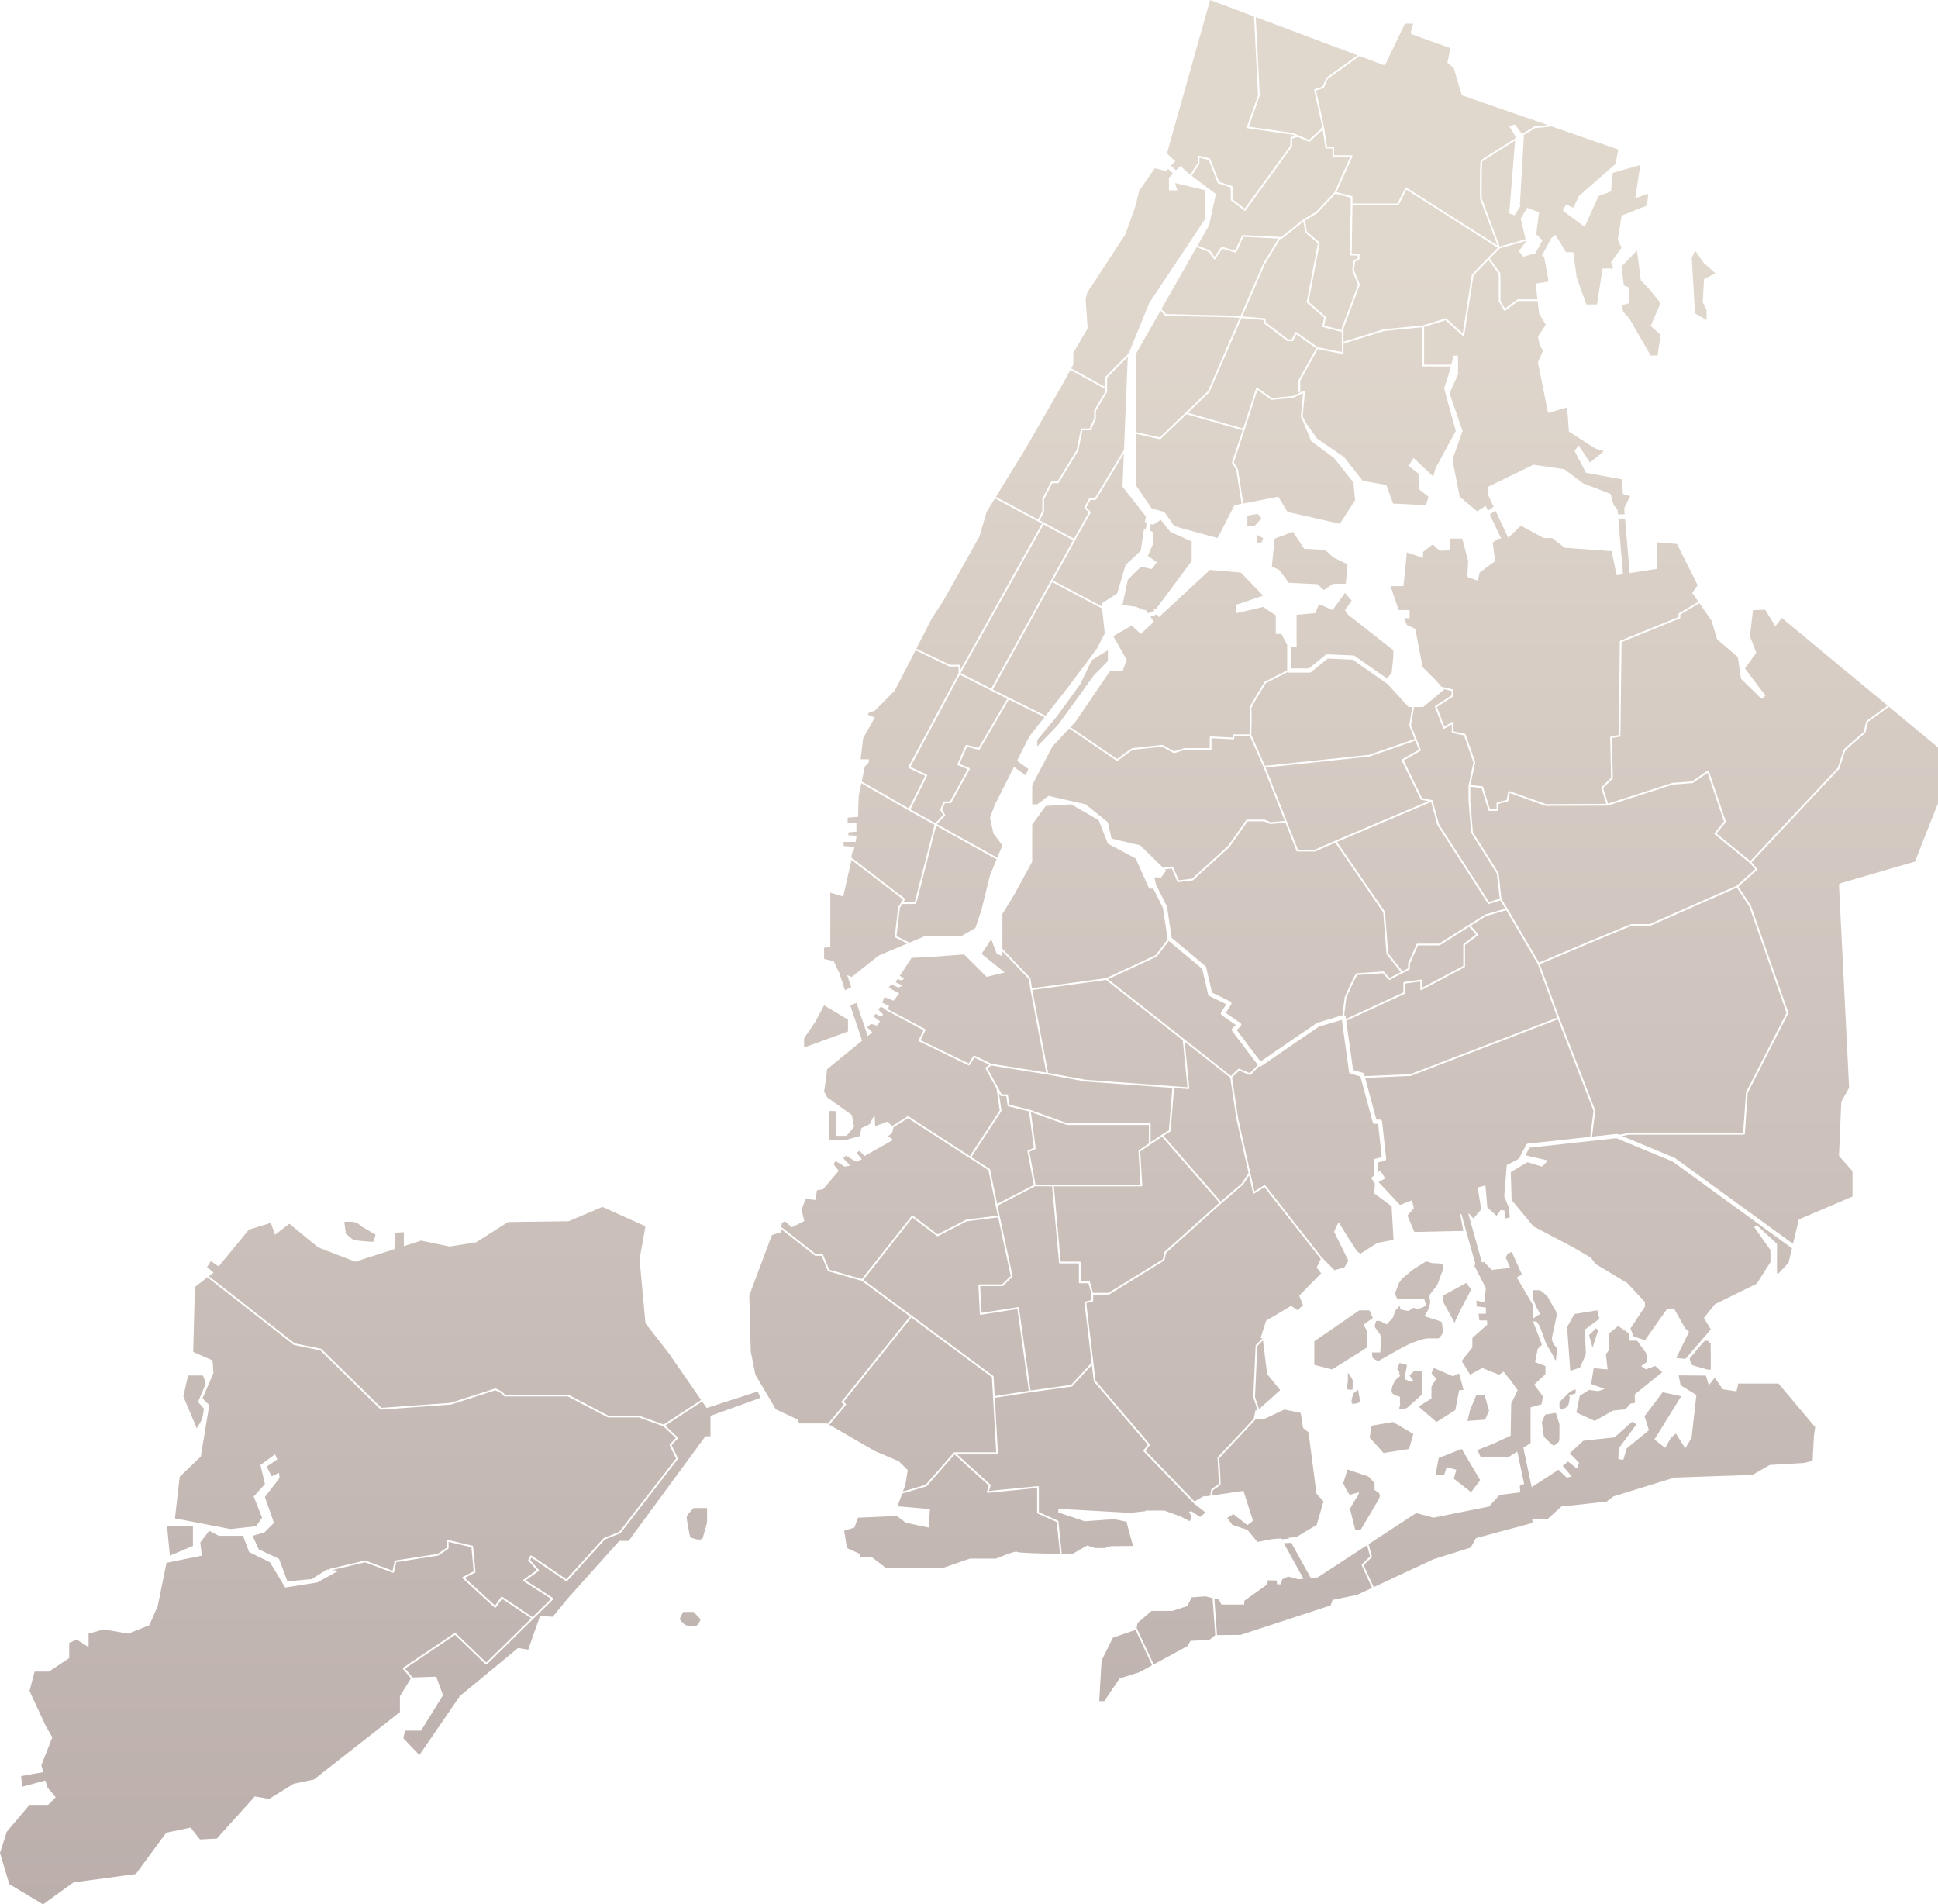 <svg width="747" height="734" viewBox="0 0 747 734" fill="none" xmlns="http://www.w3.org/2000/svg">
<path d="M84.339 591.946H93.662L96.048 598.23L104.069 602.131L109.924 611.882L122.283 609.931L130.523 605.38L128.014 605.142L140.72 602.141L151.431 606.155C151.522 606.191 151.625 606.184 151.711 606.136C151.797 606.09 151.859 606.009 151.881 605.913L152.732 602.088L168.867 599.572C168.917 599.563 168.965 599.545 169.006 599.517L172.76 596.966C172.853 596.901 172.907 596.798 172.907 596.686V594.264L181.712 596.358L182.568 605.644L178.418 607.788C178.32 607.838 178.253 607.934 178.238 608.044C178.224 608.154 178.264 608.264 178.346 608.338L190.655 619.592C190.727 619.656 190.823 619.687 190.918 619.678C191.014 619.666 191.102 619.615 191.157 619.536L193.519 616.205L204.775 623.742L187.428 640.775L175.656 629.45C175.542 629.341 175.365 629.326 175.233 629.414L155.419 642.768C155.34 642.823 155.285 642.906 155.273 643.002C155.259 643.097 155.288 643.193 155.35 643.267L158.273 646.698L158.313 647.012L154.16 653.707H154.155V659.884L120.982 685.889L113.178 687.515L103.747 693.365L98.218 692.39L83.583 708.644L77.078 708.969L73.501 704.418L64.07 706.367L52.361 722.295L28.294 725.544L16.585 733.997L3.575 726.194L-0.002 714.167L2.601 706.039L11.381 695.638H18.537L21.463 692.713L18.212 688.812L17.52 686.244L8.575 688.65L8.146 684.552L16.659 683.045L15.937 680.359L20.164 669.633L17.561 665.082L11.381 651.756L13.334 644.278H18.862L26.669 639.077V633.227L29.595 631.926L34.148 634.853V629.651L40.002 628.025L49.434 629.651L57.562 626.401L60.815 618.924L64.176 602.346L77.834 599.584L77.184 594.546L80.652 589.995L84.339 591.946ZM293.126 538.764L273.851 545.712V553.582H271.897L242.301 593.891H238.725L219.211 615.67L213.031 623.147L208.153 622.822L203.601 635.826L199.698 635.176L177.257 653.705L161.646 676.46L155.467 669.958L156.117 667.034H162.297L170.752 653.382L168.151 646.23L158.94 646.543L158.936 646.513C158.926 646.446 158.9 646.385 158.856 646.335L156.115 643.114L175.389 630.125L187.2 641.488C187.332 641.617 187.54 641.615 187.672 641.488L213.189 616.433C213.261 616.361 213.297 616.261 213.287 616.158C213.278 616.058 213.221 615.964 213.135 615.909L202.594 609.125L207.596 605.515C207.675 605.46 207.725 605.374 207.734 605.278C207.744 605.185 207.713 605.089 207.651 605.018L204.35 601.287L204.825 600.335L218.166 609.42C218.305 609.515 218.494 609.491 218.606 609.367L233.114 593.372L239.045 591C239.1 590.976 239.15 590.94 239.186 590.893L261.251 562.387C261.33 562.286 261.342 562.147 261.287 562.032L258.838 556.992L261.229 554.462C261.289 554.397 261.324 554.309 261.321 554.221C261.319 554.13 261.28 554.046 261.216 553.983L256.424 549.477L270.63 540.155L272.376 542.685L272.384 542.681L292.059 536.332L293.126 538.764ZM444.085 641.84L439.145 644.524L431.501 646.964L425.646 655.658H423.694L424.602 639.975L428.979 631.198L437.717 628.21L444.085 641.84ZM467.38 615.949L468.419 630.223H468.414L466.139 632.091L458.901 632.416L457.682 634.448L444.679 641.517L438.123 627.482L438.494 625.51L443.86 620.878H451.908L457.682 619.008L459.309 615.675L464.648 615.271L467.38 615.949ZM505.25 608.219L507.93 607.956L526.931 595.553L528.098 599.886L524.938 602.935C524.835 603.035 524.806 603.19 524.866 603.319L524.871 603.314L528.89 612.014L523.141 614.697L513.629 616.648L512.896 618.762L478.177 630.14L469.101 630.216L468.076 616.12L469.883 616.569L470.777 618.439H479.558L479.639 616.976L488.501 610.637L488.663 609.092L492.077 609.173L492.24 610.637H493.623L494.273 608.688L496.549 607.631L500.451 608.688L502.43 608.494L494.85 594.802L497.726 594.623L505.25 608.219ZM268.64 622.66C269.291 623.347 269.963 624.04 270.051 624.063C269.984 624.207 269.529 625.849 268.599 626.469C267.584 627.143 265.785 626.694 264.658 626.469C263.536 626.244 261.964 624.004 261.957 623.994L263.309 621.294H267.361L268.64 622.66ZM270.062 624.061C270.062 624.066 270.053 624.066 270.053 624.066C270.058 624.054 270.062 624.049 270.062 624.061ZM113.218 518.335C113.261 518.366 113.309 518.39 113.359 518.399L123.47 520.48L146.664 543.216C146.733 543.283 146.829 543.319 146.925 543.312L173.795 541.36C173.821 541.36 173.848 541.355 173.874 541.346L190.999 535.839L193.08 536.948L194.245 538.113C194.31 538.175 194.396 538.211 194.484 538.211H218.868L234.257 546.274C234.305 546.298 234.357 546.312 234.412 546.312H246.212L255.698 549.72L260.505 554.242L258.184 556.697C258.088 556.8 258.064 556.951 258.126 557.078L260.586 562.14L238.704 590.407L232.785 592.774C232.737 592.794 232.695 592.822 232.661 592.86L218.299 608.695L204.883 599.558C204.802 599.503 204.701 599.486 204.607 599.51C204.512 599.534 204.433 599.599 204.39 599.685L203.639 601.185C203.577 601.309 203.596 601.457 203.687 601.56L206.892 605.183L201.791 608.864C201.7 608.929 201.648 609.034 201.65 609.146C201.655 609.259 201.712 609.362 201.806 609.422L212.409 616.244L205.268 623.258L193.621 615.46C193.468 615.36 193.262 615.398 193.157 615.546L190.827 618.834L179.159 608.166L183.082 606.139C183.204 606.076 183.277 605.945 183.265 605.809L182.364 596.058C182.35 595.914 182.247 595.794 182.106 595.761L172.648 593.511C172.548 593.487 172.443 593.511 172.361 593.575C172.28 593.64 172.232 593.738 172.232 593.841V596.512L168.689 598.92L152.401 601.459C152.265 601.481 152.155 601.583 152.124 601.72L151.309 605.391L140.865 601.476C140.803 601.452 140.734 601.45 140.669 601.464L126.894 604.716C126.75 604.749 126.652 604.874 126.638 605.013L125.975 604.95L120.12 608.635L110.797 609.503L107.546 600.835L99.739 597.15L97.353 591.949L101.906 590.648L105.593 586.964L102.124 576.994L107.761 569.627L107.543 567.676L104.725 568.977L102.772 565.292L106.893 562.475L106.023 560.523L100.388 564.642L102.122 572.009L97.787 576.776L101.038 585.012L98.652 588.262L98.655 588.257L88.898 589.34L67.434 585.223L69.275 569.188L77.405 561.385L80.656 541.554L78.054 538.955L82.281 529.203L81.956 524.327L74.475 521.078L75.125 496.049L79.975 492.305L113.218 518.335ZM614.214 428.133L612.932 438.164L588.902 440.794C588.632 440.823 588.394 440.986 588.268 441.228L585.476 446.601L580.777 449.08L579.801 461.107L581.507 465.252L581.995 469.152L580.287 469.64L579.88 466.551L578.416 466.388L576.87 468.583L573.294 465.412L572.562 456.88L569.552 457.693L570.935 466.144L567.925 469.638L566.217 467.768L565.951 467.779L571.215 486.594L571.961 486.35L574.997 489.439L582.153 488.682L580.418 484.781L581.069 483.265L582.696 482.507L586.598 491.175L584.646 492.366L590.909 503.031V508.208L593.61 506.407L592.259 503.933L590.907 500.668V497.292H593.607C593.607 497.292 596.421 499.429 596.534 499.767C596.647 500.106 598.9 503.93 599.688 505.317C600.477 506.704 599.462 509.22 599.237 510.783C599.01 512.347 598.223 514.622 598.223 515.86C598.223 517.099 598.788 518.11 599.8 519.236C600.814 520.36 599.8 521.714 599.8 523.512C599.8 525.31 599.123 523.512 598.561 522.386C598 521.266 596.098 518.245 596.084 518.223C596.084 518.223 593.832 512.034 593.607 511.472C593.38 510.909 592.256 509.334 592.256 509.334H590.904L592.256 512.823L594.333 518.287L592.706 519.913L591.689 524.984L595.701 526.503V529.646L591.366 533.655L594.726 538.206L594.185 541.24L589.957 542.432V556.192L587.167 557.967L590.393 573.199L600.732 566.473L603.862 569.52L605.814 569.072L602.359 564.966L604.394 563.3L607.848 566.062L608.661 563.825L605.085 560.088L610.288 555.294L622.322 553.993L629.071 547.979L630.779 548.954L623.949 558.218L623.786 562.443L625.738 562.606L626.959 558.3L635.579 551.231L633.87 545.867L640.863 536.604L648.02 538.148L637.693 554.809L641.84 558.058L644.036 554.158L645.988 552.532L649.565 558.221L652.005 554.239L653.876 537.661L647.777 533.921L647.046 530.103L657.534 530.184L658.673 533.921L660.95 530.996L664.039 535.466L669.324 536.278L670.032 533.271V533.264H685.533L699.658 550.066L699.165 553.579L698.677 562.843L697.728 563.199V563.262L695.124 563.904V563.873L682.169 564.632L675.502 568.45L645.419 569.507L621.92 576.74L619.238 578.773L601.838 580.644L596.472 585.519H590.617L590.698 586.982L568.908 592.834L566.875 596.49L552.565 600.959L529.492 611.725L525.576 603.247L528.705 600.225C528.794 600.139 528.828 600.012 528.797 599.895L527.521 595.158L545.897 583.163L552.565 584.952L573.949 580.646L578.014 576.177L585.98 575.2L585.818 572.599L587.479 571.953L584.832 559.447L581.619 561.492H570.669L569.478 558.893L575.657 556.4L582.271 553.366L582.487 541.014L584.98 535.812L582.162 531.912L579.56 528.662L577.825 529.855L571.32 527.257L566.657 529.855L563.405 524.547L567.525 519.347V515.661L573.27 510.568L573.162 508.942H570.236L569.911 506.341H572.729V503.956L569.26 503.523L569.042 501.247L572.078 502.005L572.729 496.479L568.176 487.593L568.75 487.404L563.293 467.903L562.81 467.928L564.03 474.43L545.166 474.836L542.481 468.497L545.003 465.651L544.189 462.646L539.637 464.435L531.345 455.577L533.947 454.195L531.995 451.187L531.155 451.852V448.035L533.677 447.428C534.074 447.332 534.337 446.956 534.294 446.55L532.723 432.248C532.677 431.837 532.328 431.524 531.914 431.523H530.531L526.195 415.442L543.648 414.699C543.687 414.699 543.723 414.692 543.757 414.678L600.52 392.857L614.214 428.133ZM381.135 572.565L380.409 574.949C380.376 575.057 380.4 575.177 380.472 575.263C380.543 575.351 380.653 575.397 380.766 575.385L399.76 573.508V583.037C399.76 583.171 399.836 583.291 399.958 583.346L407.322 586.641C407.617 589.517 408.178 595.012 408.568 598.879C402.334 598.788 392.211 598.573 391.984 598.123C391.659 597.473 383.934 600.723 383.934 600.723H373.852L363.038 604.46H341.654L336.125 600.234H331.328L331.491 598.934L326.45 596.659L325.393 589.995L329.295 588.775L330.759 584.957L345.719 584.307L349.136 586.908L357.997 588.778L358.439 581.631L345.943 580.562L347.729 575.672L357.073 572.896C357.133 572.879 357.188 572.843 357.231 572.795L367.926 560.564L381.135 572.565ZM74.37 595.847L65.48 599.584L64.395 588.262H74.37V595.847ZM421.596 532.326C421.603 532.393 421.632 532.456 421.675 532.506L442.438 556.829L440.803 558.977C440.702 559.11 440.714 559.296 440.829 559.416L460.081 579.333C460.098 579.349 460.119 579.359 460.138 579.373L460.2 579.486L464.646 582.953L462.586 584.687L459.334 582.521L458.251 582.628L459.334 584.687L458.576 586.312L454.781 584.361L448.709 582.195H441.551L441.501 582.439L435.728 583.09L407.921 581.545V582.927L418.084 586.339L429.386 585.526L434.183 586.502L436.704 595.847L428.168 595.928L428.16 595.931L425.883 596.662H422.062L419.055 595.687L413.363 598.937C413.353 598.936 411.664 598.924 409.243 598.891C408.781 594.288 408.084 587.49 407.969 586.38C407.957 586.26 407.88 586.158 407.77 586.107L400.428 582.821V573.137C400.428 573.041 400.389 572.95 400.317 572.886C400.246 572.821 400.152 572.79 400.057 572.8L381.197 574.663L381.838 572.559C381.876 572.432 381.838 572.297 381.742 572.209L368.766 560.418H384.328C384.421 560.418 384.511 560.38 384.575 560.313C384.637 560.247 384.671 560.155 384.666 560.062L383.445 538.764L396.989 536.671L413.083 534.421C413.16 534.411 413.232 534.373 413.284 534.315L420.852 526.085L421.596 532.326ZM501.344 544.566L502.239 550.337L504.354 552.044L507.445 575.693L510.127 578.701L507.524 587.721L499.639 592.435L496.655 592.686L496.856 593.049L493.98 593.229L493.812 592.925L489.963 593.247L484.679 594.304L480.857 589.672L475.003 587.721L473.051 585.038L475.41 583.574L480.776 587.8L482.97 586.174L479.312 574.634L467.146 576.387L467.536 574.35C470.295 572.554 470.405 572.223 470.44 572.113C470.55 571.786 470.252 566.47 469.979 562.003L484.243 546.771L487.114 547.003L495.083 543.266L501.344 544.566ZM272.543 586.188C272.543 587.539 271.417 590.464 270.967 592.489C270.515 594.515 266.012 592.489 266.012 592.489C266.003 592.443 264.661 585.735 264.66 584.838H264.662C264.662 583.941 267.338 581.261 267.363 581.236H272.543V586.188ZM527.424 569.084C527.449 569.109 529.674 571.334 529.787 571.671C529.9 572.008 529.787 574.259 529.787 574.259L531.477 575.385C531.486 575.396 532.258 576.293 531.477 577.747C530.689 579.211 524.497 589.562 524.497 589.562H522.358L521.119 584.612C521.109 584.576 520.333 581.685 520.444 581.349C520.556 581.013 523.566 576.111 523.598 576.06L523.823 575.16L520.22 576.174L518.868 574.036L517.741 571.674L519.431 566.385L527.424 569.084ZM482.967 459.781C482.991 459.886 483.065 459.974 483.165 460.018C483.265 460.061 483.38 460.051 483.474 459.994L487.381 457.566L509.09 485.243L507.487 488.555L509.233 490.769L500.778 499.382L502.243 503.038L500.128 504.989L497.69 503.282L487.998 509.064L485.897 515.676L486.642 515.786L484.067 518.436C484.01 518.495 483.977 518.574 483.972 518.655L483.072 538.46C483.07 538.501 483.077 538.544 483.089 538.582L484.759 543.591L483.909 543.582L483.28 546.695L483.386 546.705L469.388 561.652C469.323 561.719 469.292 561.81 469.297 561.903C469.524 565.591 469.835 571.186 469.797 571.892C469.555 572.167 468.213 573.109 467.048 573.864C466.969 573.914 466.916 573.993 466.899 574.084L466.438 576.492L464.647 576.75L464.655 576.743L464.162 576.552L460.396 578.673L441.524 559.148L443.149 557.016C443.245 556.889 443.24 556.715 443.138 556.593L422.264 532.14L418.708 502.269L421.122 501.666C421.273 501.628 421.378 501.493 421.378 501.338V498.976H427.345C427.407 498.976 427.469 498.959 427.521 498.926L448.688 485.872C448.764 485.827 448.82 485.75 448.839 485.661L449.489 482.84L469.895 464.573L470.744 463.839L479.125 456.586C479.149 456.567 479.17 456.543 479.187 456.517L481.46 453.045L482.967 459.781ZM570.538 570.492L567.041 575.124L560.373 569.923L561.349 566.509L557.641 565.454L556.621 568.541H553.301L554.521 561.958L563.409 558.465L570.538 570.492ZM314.103 483.949C314.162 483.995 314.234 484.02 314.311 484.021H316.675L319.064 489.776C319.105 489.872 319.186 489.944 319.284 489.973L332.173 493.669L382.321 530.783L383.979 559.751H367.88C367.873 559.751 367.866 559.753 367.858 559.753C367.846 559.753 367.834 559.755 367.822 559.758C367.813 559.76 367.803 559.765 367.794 559.768C367.782 559.77 367.773 559.775 367.761 559.779C367.751 559.784 367.744 559.789 367.734 559.794C367.722 559.801 367.713 559.806 367.703 559.813C367.694 559.818 367.686 559.825 367.679 559.832C367.669 559.839 367.659 559.847 367.652 559.856C367.648 559.859 367.644 559.862 367.644 559.863L356.786 572.278L348.016 574.885L348.982 572.238L349.882 566.611L346.504 563.234L337.262 559.279L319.672 549.134L326.048 541.508C326.105 541.436 326.135 541.348 326.125 541.257C326.118 541.166 326.072 541.085 326 541.027L325.139 540.339L351.047 508.084C351.164 507.938 351.14 507.725 350.994 507.607C350.851 507.493 350.638 507.514 350.521 507.66L324.402 540.179C324.347 540.248 324.32 540.339 324.33 540.428C324.34 540.518 324.386 540.599 324.455 540.654L325.312 541.339L319.081 548.789L319.084 548.797L318.811 548.639H307.997L307.59 547.176L299.054 543.194L295.724 537.565L294.379 535.291L291.169 529.865L289.379 520.927L288.81 499.311L297.509 476.067L300.923 474.929L301.085 473.717L314.103 483.949ZM544.762 552.694L543.137 558.464L533.3 560.007L527.931 554.076L528.663 549.523L536.957 548.062L544.762 552.694ZM601.053 548.828C601.165 549.167 601.053 552.654 601.053 554.342C601.053 556.03 600.488 555.917 599.701 556.704C598.912 557.491 598.125 556.704 598.125 556.704L595.084 553.78L594.297 548.153L595.591 545.229V545.227L599.701 544.553C599.715 544.597 600.941 548.493 601.053 548.828ZM78.224 530.15C78.236 530.179 79.238 532.519 79.238 533.189C79.237 533.864 76.326 540.303 76.312 540.334C76.312 540.334 78.114 542.304 78.451 542.754C78.788 543.203 78.001 546.467 77.889 546.917L77.887 546.915C77.774 547.363 75.881 550.482 75.86 550.516L70.681 538.251L72.482 530.15H78.224ZM248.798 472.644L246.523 485.321L248.798 510.028L257.904 521.73L270.242 539.598L255.832 549.053L246.384 545.659C246.346 545.647 246.308 545.641 246.27 545.641H234.494L219.105 537.577C219.055 537.553 219.002 537.539 218.947 537.539H194.621L193.519 536.437C193.497 536.413 193.468 536.391 193.439 536.377L191.188 535.177C191.107 535.134 191.011 535.124 190.925 535.152L173.701 540.69L147.025 542.628L123.869 519.93C123.824 519.887 123.766 519.854 123.702 519.842L113.572 517.756L80.527 491.881L82.283 490.525L82.317 490.484L79.798 488.342L81.303 486.067L84.276 488.105L95.942 473.946L104.397 471.345L106.023 475.896L111.553 471.67L122.61 480.771L136.92 486.297L152.017 481.462L152.256 475.116L155.672 474.946L155.662 480.293L162.287 478.17L173.29 480.446L183.527 478.82L195.817 471.018L219.204 470.692L232.211 465.166L248.798 472.644ZM560.047 530.427L562.405 529.37L564.114 535.709L562.405 535.872L560.941 543.512L553.707 548.062L546.795 542.13L551.755 539.04V534.49L553.625 531.321L551.755 529.37L552.649 527.259L560.047 530.427ZM573.952 543.756L572.406 547.168L565.657 547.656L566.634 543.431L569.073 537.661H572.244L573.952 543.756ZM628.021 514.012L627.858 516.721H631.03L634.526 521.57L634.933 524.82L632.574 526.527L634.444 527.8L637.94 526.446L640.706 528.883L630.136 537.417V540.748L628.428 540.992L626.557 543.188L621.76 543.675L614.686 547.656L607.613 544.407L608.912 537.986L612.491 535.71L616.068 536.197L618.509 535.304L613.305 533.434L614.281 527.341L619.647 527.8L618.997 522.003L620.214 520.27V513.931L623.712 511.088L628.021 514.012ZM542.322 526.1C542.317 526.134 541.834 529.031 541.499 530.263C541.162 531.501 541.612 531.613 542.322 531.95C543.033 532.287 543.752 532.849 544.427 532.336C545.091 531.83 544.557 531.838 544.54 531.838L543.301 530.15C543.305 530.145 545.103 528.237 545.439 528.237C545.777 528.237 547.128 528.462 547.578 528.462C548.022 528.462 548.161 529.01 548.164 529.023C548.164 529.023 548.366 531.726 548.141 532.336C547.916 532.947 548.253 537.015 548.141 537.353H548.143C548.028 537.694 542.738 542.192 542.575 542.417C542.412 542.642 541.726 542.979 540.149 543.249C538.573 543.519 539.81 542.079 539.669 541.065C539.528 540.054 539.669 538.356 539.669 538.356C539.669 538.356 536.884 537.689 536.547 536.79C536.21 535.891 536.547 535.217 536.547 534.765C536.547 534.312 537.562 531.951 538.573 531.276C539.585 530.6 539.922 530.037 539.473 529.7C539.023 529.363 539.473 529.026 539.473 529.026L538.573 527.675L539.473 525.312L542.322 526.1ZM607.243 535.552C607.468 535.665 607.243 537.128 607.243 537.128C607.243 537.128 606.344 537.24 605.104 537.802V537.8C603.865 538.362 605.104 538.137 605.104 538.137C605.103 538.152 604.766 541.063 604.542 541.4C604.317 541.738 603.755 542.527 602.628 543.089C601.513 543.647 601.11 542.55 601.102 542.527V540.389L605.104 536.451C605.122 536.442 607.019 535.44 607.243 535.552ZM488.417 529.614L493.457 535.791L485.304 543.104L483.744 538.431L484.637 518.815L486.804 516.585L488.417 529.614ZM523.483 535.65C523.492 535.697 524.158 539.385 524.158 540.055C524.158 540.729 522.584 541.066 521.517 541.066V541.068C520.453 541.068 521.119 538.931 521.395 537.917C521.572 537.267 521.522 537.173 521.462 537.189L523.483 535.65ZM389.592 491.778L386.224 495.042H377.467L377.465 495.045C377.374 495.045 377.285 495.083 377.221 495.149C377.156 495.216 377.122 495.305 377.127 495.398L377.689 506.427C377.694 506.522 377.739 506.611 377.813 506.671C377.888 506.731 377.983 506.756 378.079 506.742L392.149 504.545L396.559 536.057L383.41 538.087L382.979 530.581C382.972 530.481 382.924 530.389 382.843 530.329L332.8 493.292L351.743 469.293L361.162 476.407C361.267 476.486 361.407 476.498 361.521 476.438L372.612 470.729L384.742 469.198L389.592 491.778ZM521.395 537.24C521.395 537.24 521.428 537.197 521.462 537.188L521.395 537.24ZM408.2 486.63C408.217 486.802 408.363 486.936 408.538 486.936H415.856V494.251C415.857 494.437 416.007 494.588 416.193 494.588H419.541L420.696 498.687V501.077L418.251 501.689C418.086 501.733 417.979 501.89 417.998 502.058L420.751 525.202L412.875 533.771L412.873 533.763L397.229 535.951L392.771 504.104C392.757 504.014 392.709 503.935 392.638 503.88C392.564 503.827 392.475 503.803 392.384 503.817L378.343 506.011L377.816 495.712H386.355C386.441 495.712 386.528 495.678 386.59 495.616L390.192 492.127C390.276 492.046 390.312 491.928 390.288 491.813L385.336 468.748L384.501 464.699L398.937 457.229H405.525L408.2 486.63ZM519.542 529.026C519.542 529.026 521.231 531.389 521.344 531.839V531.841C521.456 532.291 521.344 535.545 521.344 535.545C521.344 535.545 520.217 535.779 519.542 535.545C518.867 535.311 519.542 532.515 519.542 532.515V529.026ZM616.475 508.323L610.864 512.467L611.271 522.003L608.994 527.097L605.254 528.395L604.034 511.493L606.881 506.453L615.661 505.045L616.475 508.323ZM657.004 516.871C657.451 516.537 658.453 516.866 658.468 516.871L659.367 517.883C659.367 517.883 659.48 527.336 659.367 527.785C659.254 528.234 657.453 527.673 655.989 527.224C654.525 526.774 651.937 526.322 651.824 525.647C651.712 524.976 651.266 523.635 651.262 523.622C651.262 523.622 656.554 517.208 657.004 516.871ZM529.15 507.972L525.573 510.57L526.766 512.737L526.982 519.238L524.598 520.865L513.432 527.8L506.602 526.065V516.965L523.947 505.045H527.849L529.15 507.972ZM551.968 486.825L556.133 487.051C556.138 487.084 556.467 489.414 556.133 489.75C555.796 490.087 554.332 494.363 554.106 495.039C553.882 495.713 551.066 498.641 550.953 499.54C550.841 500.441 550.953 499.54 551.178 501.003C551.403 502.464 551.178 502.127 550.841 503.703C550.504 505.279 549.826 505.728 549.039 507.304C549.05 507.307 555.231 509.218 555.568 509.442C555.905 509.67 556.13 512.481 556.13 513.38C556.13 514.279 554.554 515.855 554.554 515.855H550.163C548.923 515.856 544.872 517.204 542.396 518.442C539.919 519.681 532.489 523.844 531.813 524.294C531.139 524.746 530.461 524.293 529.562 523.731C528.663 523.169 528.888 521.257 528.888 521.257H532.041C532.042 521.231 532.154 518.772 532.266 516.869C532.378 514.956 531.815 514.057 531.815 514.057C531.789 514.026 529.902 511.803 529.901 511.133C529.901 510.464 530.455 509.128 530.464 509.107H531.815L534.517 510.458L536.881 507.871L537.78 505.283C537.801 505.255 539.021 503.596 539.356 503.483C539.694 503.371 539.807 504.722 539.807 504.722L542.96 505.283L544.874 504.045L546.111 504.493C546.207 504.483 548.382 504.245 549.374 503.256C550.38 502.25 549.389 502.132 549.374 502.13L549.036 500.795C549.012 500.795 548.008 500.78 546.673 500.669C545.321 500.557 539.02 501.006 538.68 500.669C538.342 500.332 537.78 498.982 537.78 498.418C537.781 497.853 539.019 495.492 539.02 495.042C539.02 494.594 540.363 492.914 540.371 492.904L544.648 489.303L549.716 486.151L551.968 486.825ZM644.697 447.682L690.714 481.118L689.4 486.661L685.486 490.834L684.938 490.851V479.392L677.132 472.16L676.155 472.974L682.417 481.831V486.463L677.132 494.751L660.952 502.716L656.779 507.983L659.418 512.371L649.688 523.737L646.109 523.412L651.032 513.361L649.487 511.898L645.341 504.504H642.575L634.039 516.532L629.73 515.15L628.429 512.061L634.039 503.61V501.821L627.209 494.509L614.931 487.113L613.225 484.755L606.426 480.773L591.027 472.648L582.651 462.488L582.326 451.761L588.75 447.942L594.441 449.649L596.638 447.292L588.018 445.262L588.006 445.267L589.516 442.363L623.024 438.695L644.697 447.682ZM616.069 512.63L613.834 519.375L612.492 514.581L615.174 511.979L616.069 512.63ZM567.05 496.957C567.05 496.957 565.363 500.446 564.349 502.189C563.337 503.933 561.76 507.534 561.423 508.096H561.421C561.084 508.658 560.708 509.896 560.708 509.896L556.279 501.795V499.32L565.136 494.482L567.05 496.957ZM470.04 463.557L469.442 464.073L448.953 482.414C448.903 482.459 448.867 482.522 448.851 482.589L448.207 485.377L427.244 498.306H421.292L420.122 494.164C420.081 494.018 419.947 493.918 419.797 493.918V493.921H416.531V486.605C416.531 486.419 416.38 486.269 416.193 486.269H408.847L406.205 457.236H439.948C440.041 457.236 440.13 457.199 440.194 457.132C440.256 457.065 440.29 456.974 440.285 456.881L439.508 443.793L443.353 441.182L447.882 438.104L470.04 463.557ZM380.991 451.026L384.604 468.535L372.47 470.065C372.429 470.073 372.393 470.083 372.357 470.102L361.399 475.742L351.888 468.557C351.742 468.444 351.533 468.474 351.418 468.617L332.195 492.969L319.623 489.363L317.209 483.55C317.156 483.423 317.034 483.342 316.897 483.342H314.422L301.182 472.936L301.404 471.267L302.624 470.778L305.225 473.055L310.021 470.616L308.964 466.31L310.51 462.084L314.33 462.49L314.9 458.753L317.259 458.347L323.276 451.275L321.323 448.755L322.056 447.454L325.551 449.647L327.747 449.24L325.065 446.479L326.042 445.422L330.025 447.779L332.222 446.804L330.188 444.286L331.326 443.555L333.197 445.587L344.255 439.329L342.303 437.865L343.849 436.809L344.395 434.475L349.992 430.967L380.991 451.026ZM519.997 413.169C520.04 413.487 520.27 413.75 520.581 413.839L524.366 414.905L529.125 432.555C529.221 432.908 529.541 433.155 529.909 433.155H531.188L532.601 446.022L530.153 446.612C529.79 446.701 529.531 447.026 529.531 447.401H529.534V453.144L528.503 453.959L529.967 456.235L529.723 459.975L536.391 464.932L537.123 477.854L530.861 479.073L524.356 483.218L523.055 482.242L519.479 476.716L515.957 471.062L514.193 474.705L519.723 485.898L518.177 488.5L514.356 489.557L509.43 484.547L509.418 484.573L487.726 456.919C487.618 456.783 487.426 456.749 487.28 456.84L483.52 459.176L481.943 452.129L477.209 430.96L474.871 415.278L477.625 412.629L481.696 414.343C481.825 414.395 481.972 414.367 482.07 414.267L485.298 410.955C485.556 411.093 485.879 411.088 486.137 410.911L508.363 395.706L517.201 393.085L519.997 413.169ZM747 288.064V309.631L738.099 332.089L709.427 340.43C709.063 340.535 708.822 340.875 708.841 341.25L712.733 419.249L709.812 424.462C709.75 424.574 709.714 424.699 709.709 424.826L708.841 445.196C708.834 445.407 708.906 445.613 709.047 445.771L714.045 451.393V461.165L693.723 469.841C693.486 469.941 693.312 470.149 693.252 470.4L691.117 479.403L645.572 446.309C645.52 446.27 645.465 446.239 645.405 446.215L625.203 437.839L627.988 437.317H672.2C672.377 437.317 672.526 437.181 672.538 437.004L673.66 421.208L689.277 390.55C689.318 390.466 689.326 390.37 689.295 390.284L674.885 349.101C674.875 349.074 674.863 349.05 674.849 349.026L670.055 341.73L677.268 335.286C677.406 335.164 677.418 334.951 677.296 334.812L675.134 332.343L708.925 296.333C708.961 296.297 708.987 296.252 709.001 296.204C709.795 293.696 711.118 289.606 711.324 289.202C711.669 288.809 716.037 285.003 718.92 282.517C718.977 282.469 719.016 282.401 719.03 282.327C719.389 280.536 719.872 278.528 720.068 278.222L720.066 278.22C720.377 277.966 723.617 275.613 728.076 272.385L747 288.064ZM132.717 470.965C132.717 470.965 136.545 470.513 137.896 471.526C139.248 472.54 139.471 472.878 139.811 472.99C140.152 473.104 144.766 475.914 144.766 475.914C144.766 475.914 144.088 478.501 143.751 478.614C143.414 478.727 136.662 478.052 136.32 477.939C135.982 477.827 133.298 475.482 133.279 475.465L132.717 470.965ZM385.608 422.294C385.668 422.401 385.781 422.468 385.905 422.468H387.865L388.387 426.117C388.406 426.253 388.506 426.363 388.64 426.396L396.636 428.367L398.487 442.406L396.238 443.428C396.097 443.492 396.018 443.645 396.047 443.798L398.478 456.715L384.362 464.021L381.625 450.754L381.618 450.757C381.599 450.668 381.546 450.591 381.47 450.541L374.391 445.96L385.961 428.279C386.006 428.21 386.025 428.126 386.013 428.045L385.025 421.229L385.608 422.294ZM474.194 415.333L476.539 431.067C476.541 431.074 476.543 431.089 476.543 431.091L481.249 452.129L478.644 456.11H478.642L470.551 463.114L448.456 437.736L451.045 436.144C451.138 436.086 451.196 435.99 451.205 435.883L452.545 419.359L458.05 419.764H458.073C458.164 419.764 458.251 419.726 458.315 419.661C458.385 419.592 458.418 419.493 458.408 419.393L456.629 401.519L474.194 415.333ZM411.243 433.59C411.281 433.602 411.32 433.608 411.358 433.608H442.831V440.725L438.975 443.344C438.874 443.411 438.819 443.523 438.826 443.643L439.592 456.562H399.138L396.762 443.932L398.996 442.915L399.001 442.92C399.137 442.858 399.216 442.717 399.197 442.568L397.355 428.602L411.243 433.59ZM334.461 399.316L336.21 397.887L334.176 395.854L335.803 394.635L337.999 395.285L339.219 393.659L336.697 391.789L337.43 390.813L339.707 391.789L340.439 391.058L338.568 389.105L339.463 388.049L340.786 388.663L341.507 389.35C341.528 389.369 341.555 389.388 341.581 389.402L355.971 397.066L354.086 400.938C354.048 401.019 354.043 401.113 354.071 401.196C354.1 401.282 354.163 401.351 354.244 401.39L373.357 410.617C373.513 410.694 373.699 410.639 373.79 410.493L375.604 407.6L381.326 410.376L379.968 411.395C379.834 411.495 379.793 411.679 379.874 411.827L384.104 419.539L385.334 428.016L373.833 445.592L350.182 430.285L350.188 430.29C350.078 430.218 349.935 430.219 349.825 430.288L343.942 433.973L341.987 432.344L337.354 434.052L337.109 429.664L335.157 433.319L332.065 434.783L331.334 437.87L326.13 439.334H319.544V428.2L322.391 428.281L322.229 437.789H326.293L329.219 434.295L328.326 429.745L318.893 422.999L317.646 420.723L318.405 415.521L318.812 412.109L332.31 401.076L327.719 387.471L330.159 386.569L334.461 399.316ZM403.64 414.135L418.272 416.835C418.284 416.837 418.297 416.839 418.309 416.839L451.872 419.31L450.547 435.658L447.767 437.368C447.764 437.371 447.761 437.375 447.759 437.375H447.755L443.506 440.262V433.267C443.506 433.08 443.354 432.93 443.168 432.93H411.415L397.061 427.774C397.053 427.772 397.046 427.77 397.039 427.77C397.034 427.767 397.028 427.765 397.027 427.765L389.029 425.795L388.498 422.081C388.474 421.916 388.331 421.792 388.163 421.792H386.11L380.605 411.758L382.058 410.67L403.64 414.135ZM674.263 349.363L688.61 390.371L673.028 420.962C673.007 421.003 672.995 421.045 672.992 421.091L671.89 436.644H627.959C627.938 436.644 627.916 436.644 627.897 436.648L624.064 437.366L623.454 437.112C623.327 437.06 623.191 437.04 623.055 437.055L613.626 438.088L614.896 428.133C614.904 428.078 614.896 428.02 614.877 427.968L601.032 392.306L593.486 371.621C603.25 367.494 627.648 357.219 628.893 356.849C629.614 356.863 635.684 356.849 635.952 356.849C636 356.849 636.046 356.838 636.089 356.819L669.49 342.1L674.263 349.363ZM455.894 400.94L457.698 419.061L452.263 418.661L418.376 416.167L403.987 413.511L397.903 381.568L426.343 377.697L455.894 400.94ZM581.51 352.31L592.752 371.58L600.282 392.226L543.57 414.027L526.021 414.775L525.82 414.029C525.746 413.752 525.531 413.537 525.256 413.458L521.538 412.41L518.896 393.443L541.414 383.046C541.534 382.991 541.61 382.872 541.61 382.74V379.096L547.465 378.29V381.279C547.465 381.399 547.528 381.506 547.628 381.568C547.728 381.63 547.855 381.633 547.96 381.578L564.509 372.802C564.619 372.742 564.688 372.627 564.688 372.503V364.22L569.619 360.509C569.693 360.451 569.74 360.368 569.75 360.274C569.762 360.181 569.732 360.09 569.672 360.019L566.889 356.803L572.71 353.125L580.588 350.808L581.51 352.31ZM463.376 373.412L465.698 383.333C465.753 383.57 465.914 383.771 466.134 383.879L472.685 387.057L470.682 390.187C470.447 390.555 470.546 391.045 470.907 391.294L476.369 395.058L475.036 396.317C474.737 396.602 474.699 397.068 474.948 397.398L484.831 410.462L481.747 413.628L477.683 411.916H477.685C477.56 411.863 477.416 411.889 477.318 411.982L474.491 414.704L427.082 377.418L445.834 368.692C445.884 368.671 445.927 368.635 445.961 368.592L450.492 362.645L463.376 373.412ZM384.207 367.649L386.374 368.518V366.676L396.514 377.276L397.172 381.337V381.347L403.274 413.394L382.07 409.991L375.62 406.86C375.465 406.784 375.278 406.84 375.188 406.985L373.374 409.879L354.837 400.931L356.715 397.071C356.796 396.909 356.732 396.712 356.571 396.626L341.954 388.841L342.794 387.808L340.03 386.425L340.923 384.313L344.418 385.696L346.614 382.932L342.55 380.655L343.525 379.354L346.289 380.655L347.916 379.842L345.233 378.623L345.885 377.403L347.593 377.891L348.569 377.078L346.779 376.103L347.564 375.02L351.361 369.168L357.105 368.95L371.632 367.867L380.305 376.535L387.243 374.802L378.353 367.649L382.039 362.016L384.207 367.649ZM489.572 317.574C489.625 317.596 489.683 317.605 489.74 317.601L495.455 317.061L499.753 327.965C499.803 328.094 499.927 328.178 500.065 328.178H506.819C506.867 328.178 506.913 328.168 506.956 328.148L514.693 324.772L533.173 351.697L534.404 367.585C534.409 367.652 534.434 367.716 534.477 367.769L539.967 374.648L535.604 376.928L533.414 374.531C533.342 374.455 533.242 374.414 533.139 374.421C529.911 374.655 523.669 375.096 523.144 375.096C522.844 375.096 522.504 375.096 520.332 379.792C519.303 382.016 518.343 384.272 518.33 384.302C518.318 384.328 518.31 384.36 518.306 384.391L517.428 391.315L507.779 394.178V394.18C507.7 394.204 507.621 394.239 507.552 394.287L485.859 409.128L476.685 396.999L478.216 395.55C478.393 395.38 478.486 395.141 478.467 394.897C478.448 394.651 478.318 394.429 478.117 394.29L472.476 390.401L474.548 387.162C474.672 386.968 474.709 386.726 474.646 386.504C474.582 386.282 474.426 386.096 474.218 385.995L467.193 382.587L464.896 372.778C464.856 372.609 464.76 372.453 464.626 372.341L451.638 361.487L449.841 349.548C449.829 349.464 449.803 349.383 449.765 349.307L445.633 341.049L444.915 338.185H447.518L449.471 335.585L448.961 335.088L451.674 334.736L453.824 339.789C453.879 339.916 454.002 339.995 454.136 339.995C454.148 339.995 454.162 339.992 454.176 339.992L459.693 339.318C459.763 339.309 459.827 339.279 459.88 339.231L473.84 326.518C473.857 326.501 473.873 326.482 473.888 326.463L480.878 316.565H487.273L489.572 317.574ZM326.857 393.006V397.556L309.945 403.732V400.158L314.173 393.981L317.645 387.479L326.857 393.006ZM568.926 360.187L564.148 363.782C564.065 363.847 564.014 363.948 564.014 364.053V372.303L564.012 372.295L548.138 380.715V377.9C548.138 377.805 548.097 377.711 548.022 377.646C547.948 377.585 547.853 377.556 547.755 377.568L541.226 378.467C541.058 378.491 540.934 378.632 540.934 378.802V382.525L518.797 392.745L518.682 391.915C518.648 391.681 518.514 391.473 518.315 391.344C518.253 391.306 518.186 391.277 518.117 391.256L518.972 384.52C520.666 380.543 522.684 376.252 523.223 375.765C524.259 375.734 531.776 375.193 533.027 375.103L535.28 377.57C535.385 377.683 535.551 377.714 535.688 377.643L543.23 373.704C543.343 373.647 543.413 373.532 543.413 373.405V371.506L546.562 364.39H554.784C554.846 364.39 554.908 364.37 554.963 364.337L566.313 357.166L568.926 360.187ZM348.05 346.671L346.261 349.562C346.235 349.603 346.218 349.651 346.213 349.698L344.861 360.951C344.845 361.092 344.916 361.228 345.043 361.293L349.72 363.67L338.677 368.302L328.324 376.537L326.542 375.849L328.119 380.519L325.69 381.629L323.384 374.627L323.281 374.586L321.331 370.471L317.645 369.605V365.271L320.03 365.053V344.031L325.016 345.547L328.205 331.413L348.05 346.671ZM423.448 316.073L427.027 325.174L437.76 330.882L442.963 342.511H444.55L448.25 349.911L450.073 362.027C450.076 362.039 450.083 362.063 450.083 362.063L445.473 368.115L426.343 377.016L397.786 380.904L397.164 377.066H397.159C397.15 377 397.119 376.937 397.071 376.887L386.372 365.698V352.264L391.143 344.462L397.863 332.108V317.807L403.066 310.654L412.812 310.004L423.448 316.073ZM554.004 317.904C554.013 317.938 554.028 317.971 554.047 318L573.523 348.256C573.605 348.383 573.763 348.44 573.909 348.395L578.272 347.024L580.223 350.21L572.474 352.488L572.471 352.486C572.44 352.496 572.411 352.508 572.385 352.524L554.681 363.713H546.336C546.202 363.713 546.082 363.792 546.027 363.914L542.762 371.296C542.743 371.339 542.732 371.384 542.732 371.432V373.196L540.577 374.323L535.069 367.422L533.84 351.547C533.835 351.487 533.816 351.43 533.782 351.382L515.327 324.492L551.628 309.083L554.004 317.904ZM664.504 316.625L660.905 321.094C660.79 321.24 660.812 321.45 660.956 321.567L674.444 332.577V332.574L676.569 335.002L669.428 341.382L635.881 356.169C635.163 356.169 629.288 356.183 628.871 356.169C628.405 356.169 609.289 364.208 593.202 371.006L582.089 351.958L578.751 346.508L577.634 336.567C577.627 336.517 577.61 336.47 577.584 336.427L567.72 320.742L566.715 308.573V303.227L571.071 303.722L573.708 312.287C573.751 312.431 573.883 312.526 574.031 312.526H577.185C577.371 312.526 577.521 312.376 577.521 312.189V309.86L581.099 308.913C581.223 308.879 581.315 308.779 581.342 308.652L581.94 305.661L595.757 310.595C595.793 310.607 595.827 310.618 595.872 310.613L619.626 310.501H619.643C619.654 310.499 619.667 310.496 619.679 310.496C619.688 310.494 619.701 310.492 619.713 310.489C619.72 310.487 619.729 310.486 619.729 310.486L644.797 302.397L652.3 301.838C652.36 301.833 652.417 301.814 652.465 301.78L658.176 297.868L664.504 316.625ZM384.135 331.221L381.604 337.313L378.396 350.355L377.587 352.828L375.967 357.683L370.33 360.933H356.236L350.533 363.326L345.557 360.796L346.87 349.852L347.763 348.412H352.849L352.847 348.414C353.002 348.414 353.136 348.308 353.174 348.16L360.842 318.256L384.135 331.221ZM350.281 312.373L360.231 317.911L352.586 347.734H348.179L348.781 346.762C348.872 346.616 348.837 346.422 348.7 346.316L328.367 330.683L328.106 330.484L328.642 328.084L328.96 328.15L329.379 326.369L325.232 326.125L325.151 324.499H329.785L330.192 322.142L326.941 321.897L327.022 320.841L330.111 320.516V317.104L326.697 317.021L326.778 315.152L330.762 314.827L330.843 310.521L331.006 306.701L332.011 301.891L350.281 312.373ZM559.513 266.326V268.014L553.25 272.077C553.119 272.163 553.061 272.332 553.118 272.48L556.271 280.694C556.307 280.788 556.384 280.862 556.479 280.894C556.575 280.925 556.678 280.912 556.764 280.859L559.513 279.155V279.484C559.611 280.407 559.652 281.541 559.568 281.737C559.497 281.845 559.484 281.979 559.534 282.099C559.606 282.268 559.756 282.62 564.322 283.459L567.941 293.873L566.047 302.782C566.042 302.804 566.04 302.826 566.04 302.85V308.619L567.054 320.884C567.058 320.939 567.076 320.992 567.104 321.037L576.971 336.726L578.057 346.387L573.951 347.676L554.642 317.68L552.181 308.536C552.154 308.443 552.089 308.363 552.001 308.32C551.912 308.277 551.812 308.275 551.721 308.313L551.61 308.361C551.57 308.33 551.522 308.306 551.47 308.294L548.142 307.62L541.036 293.089L547.515 289.42C547.663 289.336 547.725 289.16 547.663 289.002L543.871 279.525L545.067 272.517L545.07 272.515H548.558L556.623 265.798L556.438 265.59L559.513 266.326ZM430.415 293.231C430.472 293.272 430.539 293.292 430.605 293.292C430.677 293.292 430.75 293.268 430.81 293.223C433.323 291.313 436.186 289.214 436.63 289.012C437.467 288.952 445.948 288.007 447.979 287.779C452.127 290.246 452.453 290.25 452.559 290.25C452.908 290.25 455.507 289.397 456.667 289.012H466.632C466.818 289.012 466.969 288.86 466.969 288.674V284.527L475.396 284.961C475.486 284.966 475.577 284.929 475.644 284.867C475.711 284.805 475.749 284.716 475.749 284.623V283.725H481.771V283.727L487.034 295.671L495.2 316.4L489.767 316.912L487.481 315.91C487.439 315.891 487.393 315.882 487.346 315.882H480.704C480.594 315.882 480.491 315.937 480.429 316.025L473.356 326.035L459.504 338.653L454.347 339.284L452.193 334.229C452.134 334.088 451.99 334.005 451.839 334.026L448.344 334.479L439.494 325.826L428.436 323.225L427.026 316.94L418.462 310.006L404.152 306.757L399.817 310.006H397.865V302.639L398.593 301.245L399.811 298.913L405.672 287.687L412.136 280.752L430.415 293.231ZM659.733 239.247L661.849 246.399L669.815 253.227L671.116 261.68L678.921 269.319L680.548 268.181L672.578 257.616H672.581L676.971 251.603L674.533 245.264L675.672 235.187L680.388 235.024L684.289 241.363L686.729 238.276L686.642 238.057L727.543 271.944C723.053 275.194 719.712 277.625 719.588 277.748C719.255 278.08 718.758 280.264 718.392 282.084C716.547 283.679 710.994 288.485 710.765 288.827C710.532 289.174 708.913 294.255 708.382 295.929L674.65 331.876L661.645 321.259L665.149 316.907C665.221 316.816 665.243 316.697 665.207 316.587L658.678 297.232C658.644 297.132 658.565 297.053 658.465 297.02C658.364 296.986 658.254 297 658.166 297.06L652.161 301.173L644.709 301.728C644.683 301.728 644.656 301.735 644.63 301.742L619.844 309.74L617.875 303.733L621.552 300.169C621.619 300.104 621.655 300.013 621.655 299.92L621.325 284.458L624.304 283.944C624.464 283.918 624.583 283.779 624.583 283.616L625.031 247.494L647.453 238.353C647.58 238.3 647.663 238.175 647.663 238.039V236.88L655.013 232.478L659.733 239.247ZM402.593 276.414L396.781 283.784L392.016 293.234L396.41 296.437L395.284 298.832L390.831 295.59L383.341 310.441L381.606 315.21L382.907 321.276L386.377 325.827L384.398 330.59L361.119 317.635H361.117L364.198 314.413C364.303 314.303 364.323 314.141 364.249 314.012L363.132 312.056L364.18 309.566H366.356C366.481 309.566 366.594 309.499 366.653 309.392L373.795 296.489C373.843 296.406 373.849 296.305 373.818 296.214C373.787 296.123 373.718 296.049 373.63 296.013L369.809 294.433L372.706 287.83L377.23 289.002C377.376 289.04 377.529 288.978 377.605 288.847L388.855 269.614L402.593 276.414ZM546.927 288.978L540.429 292.658L540.424 292.66C540.268 292.749 540.209 292.942 540.288 293.103L547.606 308.069C547.652 308.162 547.74 308.229 547.843 308.251L550.57 308.804L514.679 324.038L506.75 327.498H500.296L487.821 295.831L527.797 291.601C527.821 291.598 527.847 291.594 527.871 291.584L545.524 285.478L546.927 288.978ZM388.255 269.31L377.156 288.284L372.602 287.105C372.441 287.065 372.273 287.144 372.206 287.297L369.053 294.478C369.017 294.559 369.015 294.655 369.049 294.738C369.082 294.824 369.149 294.891 369.232 294.925L373.022 296.493L366.158 308.892H363.955C363.819 308.892 363.696 308.973 363.644 309.098L362.443 311.948C362.403 312.046 362.409 312.156 362.462 312.247L363.539 314.129L360.51 317.295L350.896 311.944L357.356 299.03C357.397 298.949 357.402 298.856 357.373 298.77C357.342 298.684 357.279 298.612 357.198 298.574L350.914 295.575L369.955 260.021L388.255 269.31ZM581.361 207.286L586.226 202.626L595.006 207.394H598.26L603.138 211.131L621.188 212.432L623.141 221.695L625.581 221.311L623.756 199.861H626.368L628.16 220.904L638.591 219.259L638.594 219.262L638.757 209.022L646.4 209.673L654.369 225.601L652.255 228.525L654.628 231.926L647.154 236.401C647.051 236.461 646.989 236.572 646.989 236.691V237.815L624.569 246.957C624.443 247.007 624.359 247.129 624.358 247.265L623.911 283.33L620.923 283.844C620.758 283.873 620.639 284.016 620.644 284.184L620.979 299.788L617.256 303.399C617.163 303.488 617.128 303.624 617.169 303.746L619.165 309.832L595.934 309.941L581.804 304.898C581.713 304.865 581.61 304.875 581.524 304.923C581.438 304.971 581.379 305.054 581.359 305.149L580.725 308.318L577.101 309.277C576.952 309.316 576.85 309.449 576.85 309.603V311.853H574.284L571.655 303.313C571.617 303.184 571.504 303.091 571.37 303.076L566.787 302.555L568.624 293.918C568.636 293.856 568.634 293.794 568.612 293.736L564.896 283.048C564.856 282.931 564.758 282.847 564.639 282.825C562.825 282.495 560.817 282.053 560.233 281.813C560.339 281.273 560.272 280.261 560.186 279.427V278.545C560.186 278.423 560.118 278.311 560.011 278.251C559.903 278.191 559.772 278.193 559.669 278.258L556.75 280.068L553.841 272.49L560.03 268.476C560.126 268.413 560.184 268.308 560.184 268.193V266.056C560.184 265.9 560.078 265.763 559.925 265.728L555.652 264.704L553.542 262.327L548.339 257.127L545.521 242.392L542.269 240.876L541.185 238.274H543.353V235.132H539.125L535.981 225.921H540.967L542.269 212.917L548.504 215.031V212.755L552.243 209.83L554.844 212.27L558.748 212.106L559.073 207.611H563.626L565.901 216.225L565.576 222.346L569.641 223.81L570.292 220.693L576.309 216.225L575.332 209.127L577.61 207.611H578.642L574.266 198.343L576.421 196.815L581.361 207.286ZM365.913 256.871C365.959 256.893 366.009 256.904 366.06 256.904H369.474V259.482L350.149 295.565C350.104 295.647 350.097 295.743 350.126 295.831C350.155 295.917 350.217 295.989 350.301 296.029L356.595 299.033L350.305 311.608L332.153 301.194L333.361 295.405L334.826 293.942H334.828L334.91 292.642H331.737L332.714 284.514L337.185 276.551L334.503 275.493L334.828 274.762L337.269 273.867L339.407 271.706L341.331 269.762L344.829 266.228L351.362 253.631L352.903 250.618L365.913 256.871ZM521.399 254.248L534.788 263.614L534.79 263.609L542.922 272.512H544.387L543.194 279.502C543.185 279.564 543.19 279.626 543.214 279.684L545.278 284.846L527.691 290.929L487.559 295.176L482.285 283.208C482.556 275.334 482.405 273.545 482.273 273.081C482.429 272.371 485.269 267.553 487.922 263.277L496.379 259.002C496.525 259.15 496.728 259.24 496.953 259.24H504.812C505.001 259.24 505.181 259.176 505.327 259.059L511.756 253.837L521.399 254.248ZM478.307 220.696L486.872 229.608L476.572 233.075V236.325L486.872 233.941L491.75 237.19V244.343H493.918L493.923 244.351L496.146 248.609V258.375L487.535 262.727C487.48 262.755 487.434 262.798 487.4 262.851C487.386 262.875 485.862 265.331 484.4 267.794C481.501 272.679 481.454 273.109 481.664 273.349C481.843 274.045 481.733 279.547 481.616 283.057H475.417C475.23 283.057 475.079 283.208 475.079 283.395V284.276L466.653 283.844C466.562 283.839 466.471 283.872 466.404 283.937C466.337 283.999 466.299 284.087 466.299 284.181V288.344H456.617C456.579 288.344 456.543 288.349 456.51 288.36C454.804 288.927 452.899 289.528 452.583 289.578C452.204 289.453 450.1 288.26 448.231 287.146C448.169 287.107 448.095 287.091 448.021 287.101C443.594 287.593 436.893 288.332 436.575 288.342C436.441 288.342 436.129 288.344 430.599 292.538L412.605 280.255L414.564 278.152L428.008 258.432L432.671 258.649L434.296 254.314L429.092 245.213L436.248 241.096L439.717 244.346L444.774 239.658L443.444 237.743L445.933 236.766L446.7 237.872L466.383 219.64L478.307 220.696ZM427.031 254.635C427.031 254.96 421.718 260.161 421.718 260.161L414.562 270.13L407.731 279.449L399.817 287.685L399.819 287.682V285.19L407.301 276.197L416.299 263.844L420.852 254.418L427.031 250.625V254.635ZM424.809 234.58L425.837 244.126L422.802 249.977L411.311 265.364L403.021 275.874L388.874 268.87L382.668 265.719L405.532 224.308L424.809 234.58ZM413.631 208.245L382.065 265.412L370.277 259.427L402.222 202.124L413.631 208.245ZM521.021 231.557L518.418 235.132L519.395 236.758L537.065 250.627V253.011L536.414 259.295L534.632 261.521L522.136 252.779C522.009 252.691 521.861 252.64 521.705 252.633L511.516 252.2C511.312 252.193 511.121 252.258 510.968 252.382L504.525 257.616H497.767V249.41L499.771 249.544V236.973L506.928 236.322L508.444 232.855L513.647 235.132L518.418 228.522L521.021 231.557ZM401.626 201.804L370.149 258.27V256.569C370.149 256.383 369.998 256.232 369.812 256.232H366.137L366.135 256.23L353.208 250.018L359.218 238.271L363.445 231.852L377.511 206.822L380.276 197.314L383.501 192.078L401.626 201.804ZM451.095 205.01L451.136 205.028L453.533 206.1L459.335 208.694V216.225L445.676 234.592L444.514 234.726L444.978 235.393L442.489 236.371L441.583 235.067L441.014 235.132L437.762 233.834L432.666 233.184L434.726 223.432L439.714 218.446L443.941 219.314L445.892 216.712L442.423 214.221L444.7 209.127L444.205 204.893L443.238 204.579L443.549 201.944L444.506 202.255L447.411 200.352L451.095 205.01ZM432.663 187.568L441.661 199.054L441.341 201.227L441.97 201.433L441.658 204.065L440.955 203.836L439.711 212.272L433.856 217.743L430.605 228.74L424.601 232.641L424.723 233.767L405.86 223.717L414.385 208.276L420.37 197.623C420.444 197.494 420.421 197.329 420.315 197.222L418.71 195.598L420.277 192.695H422.196C422.316 192.695 422.426 192.633 422.485 192.532L433.185 174.787L432.663 187.568ZM502.699 211.512L510.722 211.944L513.973 214.871L519.394 217.471L518.743 224.948L513.647 225.056L510.288 227.439L507.793 225.165L496.735 224.623L493.158 219.747L490.232 218.339L491.316 207.611L498.362 205.01L502.699 211.512ZM486.872 207.394L486.221 209.127H484.379V206.093L486.872 207.394ZM433.242 173.386L422.007 192.022H420.076C419.952 192.022 419.839 192.09 419.779 192.2L417.997 195.5C417.928 195.629 417.949 195.791 418.055 195.896L419.657 197.516L413.959 207.657L400.697 200.54L402.387 197.314C402.411 197.267 402.425 197.214 402.425 197.159V192.439L405.604 186.243H407.786C407.906 186.243 408.013 186.181 408.075 186.081L415.581 173.777C415.602 173.744 415.617 173.708 415.624 173.67L417.227 165.839H420.246C420.382 165.839 420.504 165.757 420.557 165.633L422.358 161.432C422.375 161.389 422.385 161.343 422.385 161.298V158.391L426.691 151.138C426.722 151.085 426.739 151.025 426.739 150.966L426.736 150.971V145.54L434.703 137.522L433.242 173.386ZM478.959 165.839L474.868 178.146C474.837 178.24 474.849 178.343 474.901 178.429L476.517 181.071L478.562 194.188L475.813 194.716L469.308 207.394L455.152 203.511L452.604 202.679L448.816 197.317L443.938 196.017L437.759 186.915V167.219L447.042 169.28C447.068 169.285 447.092 169.287 447.115 169.287C447.201 169.287 447.286 169.254 447.351 169.194V169.196L457.327 159.634L478.959 165.839ZM486.221 199.809L483.618 202.626H480.8V198.726L484.812 198.075L486.221 199.809ZM490.001 154.074C490.068 154.122 490.152 154.143 490.233 154.134L498.64 153.234C498.678 153.23 498.716 153.22 498.75 153.203L502.265 151.527L502.267 151.524L501.444 160.296L501.186 159.935L501.423 160.504V160.519C501.416 160.583 501.429 160.648 501.458 160.705L501.717 161.205L505.41 170.012L514.191 176.514L521.672 185.939L522.323 192.767L516.469 201.867L496.303 197.317L492.726 191.466L479.226 194.061L477.173 180.901C477.166 180.858 477.151 180.815 477.127 180.776L475.558 178.211L479.711 165.717L484.673 150.291L490.001 154.074ZM426.067 149.947V150.872L421.761 158.125C421.73 158.178 421.713 158.237 421.713 158.297V161.229L420.026 165.162H416.952C416.792 165.162 416.653 165.275 416.622 165.433L414.976 173.477L407.6 185.566H405.401C405.275 185.566 405.157 185.639 405.1 185.751L401.791 192.202C401.765 192.25 401.753 192.303 401.753 192.355V197.073L400.104 200.22L383.859 191.504L394.996 173.424L409.253 148.665L412.581 142.582L426.067 149.947ZM573.759 100.151L577.678 105.602V115.993C577.678 116.05 577.692 116.108 577.721 116.158L579.673 119.609C579.721 119.695 579.802 119.755 579.896 119.774C579.919 119.779 579.943 119.781 579.967 119.781C580.039 119.781 580.108 119.76 580.168 119.717L585.183 116.032H592.686L593.229 120.824L595.829 125.159L592.793 129.71L593.443 132.959L594.745 135.126L592.793 139.677L596.695 159.18L604.066 157.013L604.717 166.331L614.913 172.869L618.167 173.904L612.875 178.283L608.485 171.654L606.908 173.792L611.299 182.23L625.081 184.725L625.094 184.856L625.567 190.406L628.352 191.25L626.033 195.882L626.234 198.237H623.624L623.474 196.478L621.921 194.531L620.794 190.406L610.062 186.205L602.982 180.849L591.056 179.115L573.711 187.565V191.062L575.721 195.322L573.564 196.851L572.673 194.959L569.373 197.102L562.652 191.468L559.835 177.166L563.736 166.114L558.751 151.595L562.002 144.227V137.075H560.268L559.396 140.562H548.93V125.994L557.212 123.423L563.825 129.444C563.916 129.528 564.048 129.554 564.165 129.514C564.28 129.471 564.366 129.368 564.385 129.246L567.972 106.097L573.754 100.147L573.759 100.151ZM487.158 123.358V124.398C487.158 124.504 487.206 124.602 487.29 124.667L496.146 131.417C496.206 131.462 496.278 131.486 496.353 131.486H498.154C498.286 131.486 498.405 131.41 498.46 131.293L499.64 128.806L507.319 134.251L500.561 146.438C500.532 146.489 500.518 146.544 500.518 146.602V150.971C500.518 151.157 500.669 151.308 500.855 151.308C501.042 151.307 501.192 151.157 501.192 150.971V146.688L507.935 134.525L517.449 136.427C517.471 136.434 517.495 136.434 517.517 136.434C517.593 136.434 517.67 136.408 517.729 136.357C517.808 136.293 517.854 136.197 517.854 136.097V132.443L533.495 127.577L548.252 126.116V140.896C548.252 141.082 548.403 141.233 548.59 141.233H559.224L558.748 143.139L556.621 149.641L561.133 166.111L553.326 180.413L552.458 183.663L552.463 183.678L544.874 176.525L542.922 179.56L547.042 182.81V188.661L550.618 191.478L549.643 194.728L536.957 194.077L534.356 186.925L525.251 185.299L518.096 176.197L507.688 169.046L503.484 163.163L502.104 160.492L502.994 151.006C503.006 150.884 502.951 150.767 502.851 150.697C502.75 150.628 502.621 150.616 502.511 150.669L498.511 152.577L490.29 153.457L484.689 149.48C484.603 149.418 484.491 149.402 484.388 149.436C484.285 149.469 484.206 149.55 484.173 149.652L479.17 165.205L457.892 159.101L466.114 151.219C466.148 151.188 466.175 151.15 466.191 151.109L478.538 122.605L487.158 123.358ZM449.123 121.627C449.185 121.692 449.272 121.73 449.36 121.73L475.457 122.328L477.828 122.536L465.598 150.77L447.014 168.582L437.762 166.527V136.534L444.334 124.982L445.626 122.711L447.314 119.741L449.123 121.627ZM426.067 149.177H426.065V149.175L426.067 149.177ZM449.435 65.926L450.243 65.075L452.157 66.837L450.557 68.52V73.358H453.808L452.939 70.541L464.648 73.358V84.192L442.966 116.78L441.336 120.781L440.355 123.191L435.173 135.915L434.475 136.788L426.163 145.155C426.101 145.22 426.066 145.305 426.065 145.394V149.175L412.904 141.989L413.698 140.537V135.987L419.228 126.561L418.462 115.362L419.051 112.83L433.755 90.372L437.765 79.102L439.065 73.576L445.136 64.853L449.435 65.926ZM632.467 108.086L635.178 110.851L640.056 116.783L636.261 125.64L640.056 129.055L638.917 137.018H636.261L627.985 122.716L625.744 120.276L625.021 117.677L627.985 116.864V110.851L625.906 109.956L625.021 102.723L630.95 96.546L632.467 108.086ZM503.073 89.487C503.085 89.566 503.125 89.638 503.188 89.69L507.992 93.765L507.989 93.763L503.674 116.374C503.65 116.491 503.692 116.613 503.783 116.692L510.387 122.412L509.679 125.666C509.64 125.843 509.75 126.02 509.925 126.065L517.177 127.95V135.679L507.894 133.823L499.697 128.015C499.616 127.957 499.513 127.939 499.417 127.965C499.319 127.989 499.24 128.056 499.197 128.146L497.938 130.803H496.465L487.833 124.222V123.038C487.833 122.861 487.699 122.716 487.524 122.701L478.818 121.94L487.57 101.74L493.527 91.998L493.934 92.019C494.017 92.027 494.097 91.998 494.161 91.947L502.415 85.405L503.073 89.487ZM577.327 95.494L573.543 99.389L567.411 105.699C567.363 105.749 567.33 105.814 567.32 105.884L563.812 128.517L557.522 122.79C557.434 122.711 557.31 122.682 557.195 122.718L548.522 125.408L533.395 126.905C533.371 126.908 533.349 126.912 533.328 126.919L517.854 131.732V126.551L524.136 109.806C524.167 109.724 524.164 109.633 524.131 109.554C523.083 107.111 521.948 104.324 521.906 103.985C521.906 103.689 522.148 101.965 522.325 100.767L523.809 100.092C523.93 100.037 524.007 99.915 524.007 99.783V98.134C524.007 97.947 523.856 97.797 523.67 97.797H521.012L521.301 79.118H538.83C538.957 79.118 539.074 79.047 539.132 78.935L542.115 73.114V73.109L577.327 95.494ZM520.632 76.192H520.627V78.777L520.327 98.132C520.327 98.223 520.361 98.309 520.426 98.373C520.49 98.438 520.576 98.474 520.667 98.474H523.332V99.568L521.88 100.229C521.777 100.276 521.703 100.375 521.687 100.487C521.638 100.8 521.232 103.53 521.231 103.987C521.231 104.444 522.746 108.036 523.457 109.698L517.2 126.374C517.186 126.412 517.179 126.453 517.179 126.494V127.259L510.411 125.499L511.093 122.366C511.119 122.244 511.076 122.12 510.982 122.039L504.375 116.314L508.69 93.7C508.714 93.581 508.671 93.459 508.578 93.38L503.719 89.26L503.025 84.958L507.631 82.225C507.659 82.208 507.684 82.189 507.705 82.165L514.772 74.659L520.632 76.192ZM656.643 101.262L661.195 105.324L656.806 107.599L656.317 116.539L657.781 119.464V123.366L653.346 120.765L652.717 110.2L652.09 99.473L653.346 96.546L656.643 101.262ZM492.76 91.962L486.981 101.409C486.974 101.423 486.967 101.438 486.96 101.452L478.11 121.883L475.495 121.653L449.516 121.056V121.059L447.664 119.126L461.239 95.267L465.964 97.064L467.856 99.812C467.919 99.903 468.021 99.958 468.134 99.958C468.244 99.958 468.349 99.903 468.411 99.81L471.124 95.828L476.142 97.325C476.304 97.373 476.477 97.297 476.546 97.144L479.247 91.283L492.76 91.962ZM623.774 57.636L622.71 63.174L608.616 75.526L606.425 80.077L603.63 78.776L602.328 81.16L610.783 87.444L616.205 75.526L620.976 73.793L621.626 66.641H621.624L632.248 63.606L630.296 76.393L635.282 74.659L634.849 79.209L625.019 83.109L623.573 92.428L625.019 95.463L620.973 101.097L621.839 103.48H617.719L615.552 117.35H611.432L607.745 106.947L606.422 97.196H603.625L599.506 90.48L597.917 91.804L594.278 98.598L595.168 98.933L596.902 108.469L591.917 109.336L592.599 115.355H585.062C584.991 115.355 584.919 115.377 584.861 115.42L580.064 118.944L578.344 115.902V105.489C578.344 105.42 578.323 105.35 578.282 105.293L574.229 99.656L578.038 95.737L588.182 92.858L588.234 93.081L585.416 96.766L587.15 98.933L591.704 97.631L591.823 97.677L594.518 92.644L592.134 90.262L593.218 81.811L589.749 80.51L588.65 80.082L586.16 84.176L588.026 92.198L578.064 95.024L571.138 76.469C571.085 71.354 571.103 63.102 571.373 62.193C571.997 61.726 577.854 58.027 583.98 54.188L581.728 82.244L583.842 82.982L586.189 79.126L585.85 78.994L587.366 52.555L587.115 52.225C588.689 51.239 590.223 50.28 591.632 49.402L598.127 48.74L623.774 57.636ZM510.879 56.93C510.905 57.095 511.047 57.217 511.214 57.217H513.578V60.18C513.578 60.366 513.729 60.516 513.915 60.517H520.449L514.38 74.092L507.245 81.667L502.481 84.494H502.479C502.475 84.499 502.472 84.501 502.468 84.504C502.461 84.508 502.449 84.516 502.446 84.518L493.84 91.34L479.053 90.597C478.916 90.592 478.787 90.668 478.729 90.792L476.055 96.596L471.081 95.111C470.94 95.071 470.789 95.123 470.705 95.245L468.131 99.023L466.459 96.594C466.421 96.536 466.365 96.493 466.301 96.469L461.582 94.673L466.062 86.802L468.664 74.773L459.308 67.76L462.265 63.219C462.3 63.164 462.319 63.1 462.319 63.035V60.766L465.933 61.67L469.322 70.434C469.358 70.527 469.433 70.601 469.528 70.632L474.401 72.279V76.988C474.402 77.093 474.45 77.191 474.533 77.256L479.637 81.155C479.696 81.201 479.768 81.225 479.842 81.225C479.856 81.225 479.873 81.221 479.89 81.221C479.981 81.206 480.063 81.158 480.115 81.084L497.977 56.478C498.02 56.421 498.041 56.351 498.041 56.279V53.389L500.269 52.793L504.473 54.637C504.518 54.656 504.563 54.666 504.608 54.666C504.69 54.666 504.772 54.634 504.834 54.579C507.791 51.954 509.161 50.61 509.798 49.902L510.879 56.93ZM461.582 94.673L461.58 94.678L461.576 94.671L461.582 94.673ZM543.816 12.308C543.706 12.716 543.929 13.14 544.326 13.283L559.1 18.568L557.954 23.719C557.887 24.025 558 24.34 558.246 24.534L560.32 26.163L563.337 36.315C563.411 36.566 563.602 36.765 563.849 36.852L596.618 48.217L591.486 48.74C591.436 48.745 591.386 48.765 591.343 48.791C590.496 49.319 588.787 50.383 586.706 51.687L583.9 48.004L581.732 48.654L584.118 52.555L584.053 53.346C578.196 57.016 571.16 61.445 570.868 61.739C570.708 61.9 570.487 62.12 570.449 69.422C570.43 72.962 570.469 76.493 570.469 76.536C570.469 76.577 570.476 76.615 570.49 76.651L577.194 94.611L542.168 72.347C542.087 72.297 541.989 72.283 541.898 72.307C541.805 72.331 541.729 72.395 541.686 72.478L538.628 78.447H521.309V75.934C521.309 75.778 521.206 75.645 521.058 75.606L515.139 74.057L521.28 60.316C521.328 60.214 521.318 60.092 521.256 59.996C521.191 59.901 521.086 59.843 520.972 59.843H514.253V56.88C514.253 56.694 514.102 56.543 513.916 56.543H511.505L510.347 49.027V49.025C510.234 48.117 508.047 38.394 507.258 34.9L510.119 33.946C510.21 33.915 510.284 33.848 510.322 33.76L511.787 30.393H511.789L524.026 21.581L533.097 24.981C533.491 25.129 533.933 24.952 534.115 24.572L541.537 9.106H544.681L543.816 12.308ZM483.345 6.332L484.904 36.722L480.574 48.963C480.541 49.059 480.55 49.164 480.603 49.25C480.653 49.336 480.741 49.396 480.842 49.41L498.359 51.954L499.278 52.358L497.615 52.803C497.467 52.841 497.364 52.975 497.364 53.128V56.17L479.771 80.405L475.074 76.815V72.031C475.074 71.886 474.981 71.757 474.845 71.711L469.89 70.034L466.495 61.256C466.457 61.153 466.368 61.077 466.263 61.051L462.059 60.001C461.958 59.977 461.851 59.998 461.77 60.062C461.688 60.125 461.641 60.223 461.641 60.328V62.928L458.763 67.347L458.253 66.964L454.941 63.91L453.276 65.661L451.362 63.898H451.36L453.027 62.148L449.793 59.164L466.442 0L483.345 6.332ZM523.264 21.299L511.315 29.9C511.265 29.936 511.227 29.984 511.203 30.039L509.763 33.351L506.753 34.352C506.588 34.408 506.492 34.577 506.53 34.747C507.743 40.115 509.548 48.204 509.67 49.027C509.364 49.515 506.891 51.84 504.547 53.93L498.59 51.316C498.564 51.304 498.533 51.297 498.504 51.292L481.348 48.801L485.563 36.888C485.578 36.847 485.582 36.801 485.582 36.758L484.034 6.596L523.264 21.299Z" fill="url(#paint0_linear_389_15084)"/>
<defs>
<linearGradient id="paint0_linear_389_15084" x1="559.59" y1="100.087" x2="559.59" y2="804.056" gradientUnits="userSpaceOnUse">
<stop stop-color="#E0D7CD"/>
<stop offset="1" stop-color="#B7AAA8"/>
</linearGradient>
</defs>
</svg>

